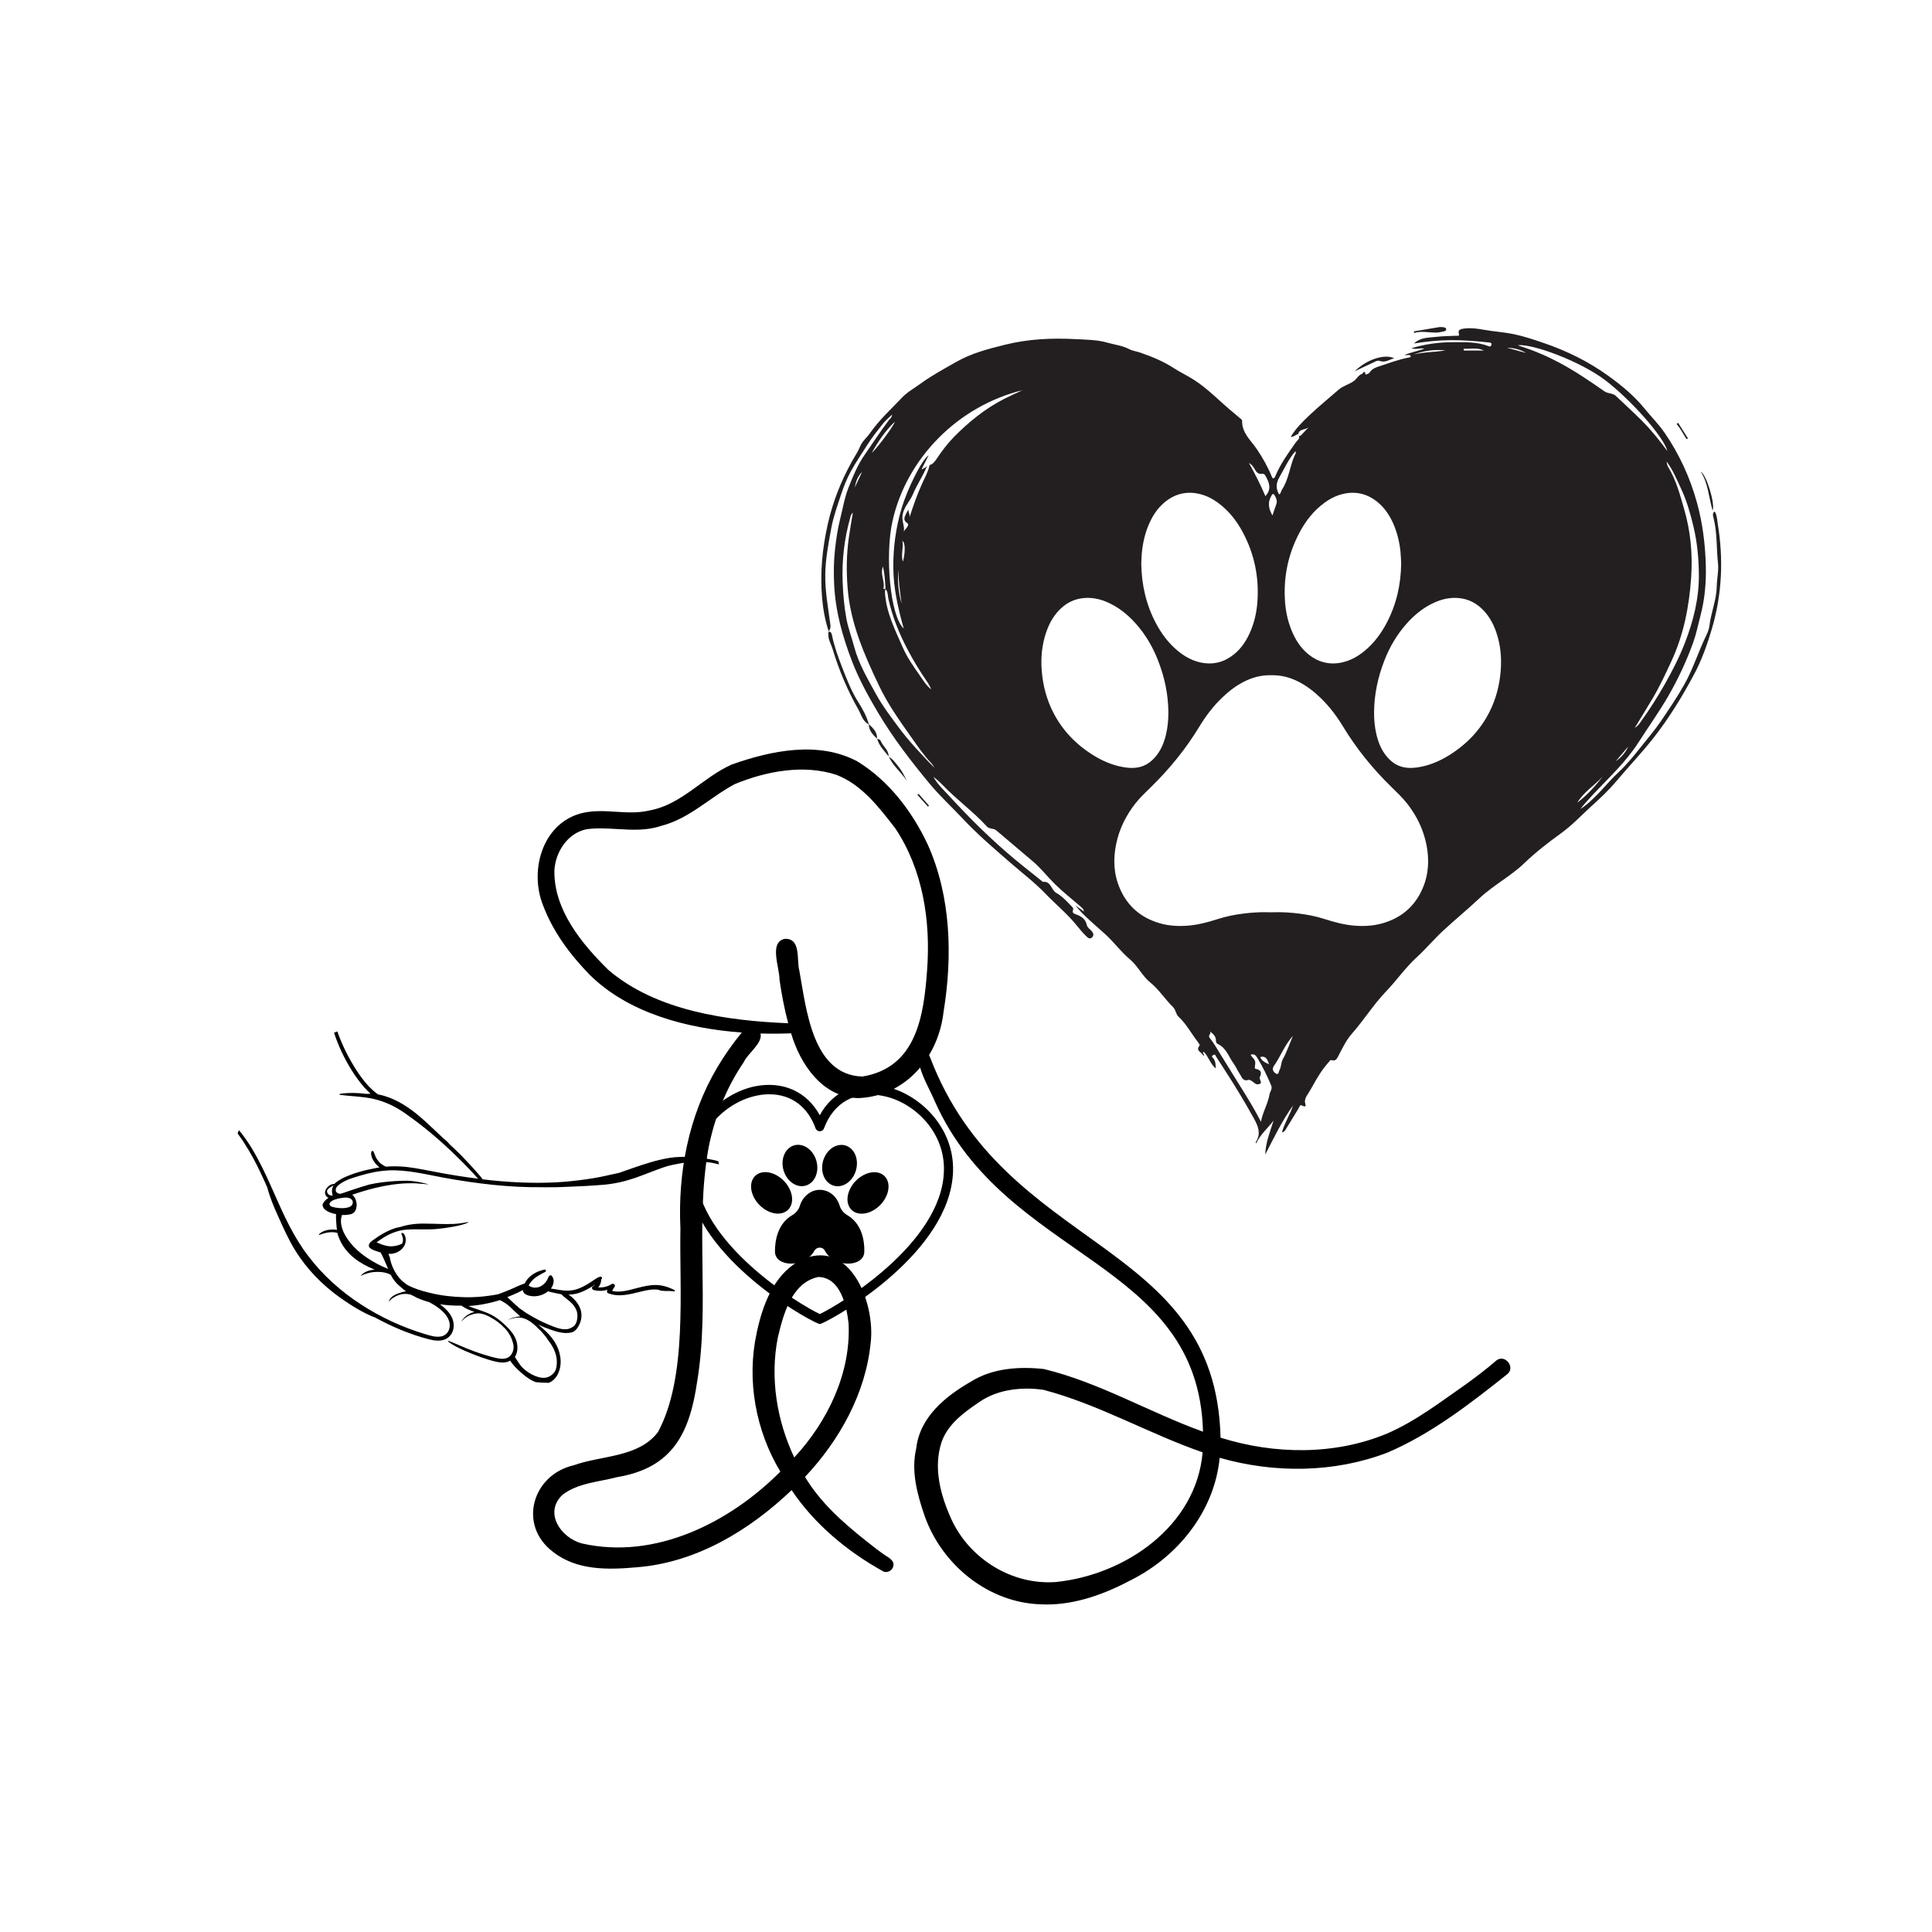 <svg version="1.0" preserveAspectRatio="xMidYMid meet" height="500" viewBox="0 0 375 375" zoomAndPan="magnify" width="500" xmlns:xlink="http://www.w3.org/1999/xlink" xmlns="http://www.w3.org/2000/svg"><defs><clipPath id="374cbda4ee"><path clip-rule="nonzero" d="M 103 145 L 294 145 L 294 311.422 L 103 311.422 Z M 103 145"></path></clipPath><clipPath id="ee77543911"><path clip-rule="nonzero" d="M 45 197 L 141 197 L 141 269 L 45 269 Z M 45 197"></path></clipPath><clipPath id="a75c055016"><path clip-rule="nonzero" d="M 47.746 194.535 L 144.125 204.59 L 137.086 272.055 L 40.707 262 Z M 47.746 194.535"></path></clipPath><clipPath id="927b7dfd72"><path clip-rule="nonzero" d="M 44.242 228.113 C 43.312 237.02 45.961 245.93 51.602 252.883 C 57.242 259.84 65.414 264.266 74.32 265.195 L 103.445 268.234 C 112.352 269.164 121.262 266.52 128.215 260.879 C 135.172 255.238 139.598 247.066 140.527 238.16 C 141.457 229.254 138.812 220.344 133.172 213.391 C 127.531 206.434 119.359 202.004 110.453 201.078 L 81.328 198.039 C 72.422 197.109 63.512 199.754 56.555 205.395 C 49.602 211.035 45.172 219.207 44.242 228.113 Z M 44.242 228.113"></path></clipPath><clipPath id="ddc018a8d0"><path clip-rule="nonzero" d="M 47.746 194.535 L 144.125 204.59 L 137.086 272.055 L 40.707 262 Z M 47.746 194.535"></path></clipPath><clipPath id="dbabb09598"><path clip-rule="nonzero" d="M 47.746 194.535 L 144.125 204.59 L 137.086 272.055 L 40.707 262 Z M 47.746 194.535"></path></clipPath><clipPath id="9615fd04a6"><path clip-rule="nonzero" d="M 47.746 194.535 L 144.125 204.59 L 137.086 272.055 L 40.707 262 Z M 47.746 194.535"></path></clipPath><clipPath id="6849deeed1"><path clip-rule="nonzero" d="M 99 212 L 100 212 L 100 213 L 99 213 Z M 99 212"></path></clipPath><clipPath id="9488416519"><path clip-rule="nonzero" d="M 47.746 194.535 L 144.125 204.59 L 137.086 272.055 L 40.707 262 Z M 47.746 194.535"></path></clipPath><clipPath id="5ae17c718a"><path clip-rule="nonzero" d="M 44.242 228.113 C 43.312 237.02 45.961 245.93 51.602 252.883 C 57.242 259.84 65.414 264.266 74.32 265.195 L 103.445 268.234 C 112.352 269.164 121.262 266.52 128.215 260.879 C 135.172 255.238 139.598 247.066 140.527 238.16 C 141.457 229.254 138.812 220.344 133.172 213.391 C 127.531 206.434 119.359 202.004 110.453 201.078 L 81.328 198.039 C 72.422 197.109 63.512 199.754 56.555 205.395 C 49.602 211.035 45.172 219.207 44.242 228.113 Z M 44.242 228.113"></path></clipPath><clipPath id="0d6192af69"><path clip-rule="nonzero" d="M 47.746 194.535 L 144.125 204.59 L 137.086 272.055 L 40.707 262 Z M 47.746 194.535"></path></clipPath><clipPath id="ad6e3fa17f"><path clip-rule="nonzero" d="M 47.746 194.535 L 144.125 204.59 L 137.086 272.055 L 40.707 262 Z M 47.746 194.535"></path></clipPath><clipPath id="9f35694e0f"><path clip-rule="nonzero" d="M 47.746 194.535 L 144.125 204.59 L 137.086 272.055 L 40.707 262 Z M 47.746 194.535"></path></clipPath><clipPath id="f69839280c"><path clip-rule="nonzero" d="M 159.137 63.336 L 334.527 63.336 L 334.527 224.191 L 159.137 224.191 Z M 159.137 63.336"></path></clipPath></defs><rect fill-opacity="1" height="450" y="-37.5" fill="#ffffff" width="450" x="-37.5"></rect><rect fill-opacity="1" height="450" y="-37.5" fill="#ffffff" width="450" x="-37.5"></rect><g clip-path="url(#374cbda4ee)"><path fill-rule="nonzero" fill-opacity="1" d="M 290.426 264.086 C 288.543 265.715 286.559 267.223 284.543 268.68 C 279.617 272.102 274.805 275.844 269.219 278.254 C 259.031 282.496 247.344 282.324 236.906 279.051 C 236.016 240.281 194.98 243.34 180.492 205.137 C 180.422 205.027 180.371 204.914 180.336 204.793 C 181.836 202.297 182.809 199.41 183.148 196.383 C 184.898 185.605 184.602 174.031 180.082 163.945 C 177.094 157.547 172.477 151.477 166.387 147.773 C 158.852 143.773 149.699 145.68 142.043 148.387 C 136.426 150.867 132.297 156.207 126.027 157.316 C 123.848 157.832 121.699 157.699 119.547 157.562 C 117.227 157.414 114.898 157.27 112.504 157.941 C 105.121 160.133 102.746 169.184 105.43 175.789 C 107.355 180.879 110.719 185.395 114.512 189.258 C 121.977 196.602 133.219 199.629 143.977 200.414 C 142.227 202.562 140.609 204.828 139.207 207.215 C 133.648 216.586 131.551 227.645 132.07 238.449 C 131.844 250.449 133.465 267.289 127.715 277.965 C 123.914 282.938 116.832 282.449 111.41 284.395 C 103.324 286.215 100.48 296.004 107.297 301.18 C 111.926 304.871 118.043 304.707 123.66 304.203 C 135.152 303.285 145.469 297.047 153.652 289.23 C 158.086 295.848 164.496 301.168 171.434 305.004 C 171.602 305.09 171.785 305.129 171.969 305.129 C 172.527 305.129 173.09 304.766 173.305 304.246 C 173.797 303.031 172.711 302.461 171.805 301.883 C 170.648 301.086 169.375 300.105 168.133 299.109 C 163.629 295.535 159.234 291.648 156.254 286.668 C 162.945 279.559 168.027 270.465 168.996 260.648 C 169.961 252.754 164.777 239.672 154.957 244.828 C 150.055 247.699 147.973 253.477 146.863 258.762 C 144.887 267.863 146.668 277.676 151.465 285.641 C 141.609 295.543 127.195 302.797 113.012 299.594 C 108.871 298.539 105.488 293.617 109.191 290.133 C 112.188 287.828 116.223 287.656 119.773 286.711 C 130.566 284.918 133.863 278.176 135.324 268.133 C 137.812 253.117 134.836 237.754 137.527 222.797 C 138.703 216.875 140.957 211.156 144.367 206.156 C 145.09 204.504 148.086 202.477 147.617 200.602 C 149.641 200.66 151.633 200.645 153.555 200.57 C 155.328 206.602 159.68 213.043 166.605 213.141 C 171.578 212.949 175.695 210.66 178.594 207.219 C 179.27 209.523 180.613 211.77 181.492 213.863 C 195.309 244.727 232.633 244.449 233.5 277.887 C 223.09 274.145 213.406 268.332 202.609 265.727 C 197.844 265.211 192.699 265.539 188.539 268.125 C 183.562 270.961 178.531 275.039 177.848 281.098 C 176.789 285.547 178.039 290.102 179.5 294.316 C 182.852 303.746 191.82 311.078 201.984 311.398 C 202.379 311.418 202.773 311.43 203.168 311.43 C 208.961 311.43 214.574 309.332 219.637 306.637 C 228.723 302.027 235.738 293.258 236.738 282.957 C 247.32 285.992 258.984 285.91 269.312 281.945 C 277.824 278.305 285.289 272.504 292.496 266.781 C 294.277 265.453 292.117 262.715 290.414 264.086 Z M 150.98 259.598 C 152.039 255.129 153.66 248.934 158.832 247.863 C 163.133 247.934 164.32 253.426 164.707 256.871 C 165.195 266.512 160.625 275.938 154.164 282.895 C 150.77 275.711 149.422 267.43 150.98 259.594 Z M 179.953 188.258 C 179.305 197.156 177.914 207.215 167.391 208.957 C 157.648 208.66 156.508 195.773 155.145 188.371 C 154.605 186.348 155.488 182.227 152.488 182.227 C 152.441 182.227 152.395 182.227 152.348 182.227 C 149.168 182.848 151.359 187.891 151.297 190.141 C 151.715 192.992 152.246 195.832 152.988 198.613 C 141.113 198.117 127.395 196.227 118.082 188.262 C 112.895 183.164 107.469 176.578 107.609 168.938 C 107.801 165.336 110.227 161.625 113.934 160.941 C 115.879 160.688 117.848 160.805 119.816 160.918 C 122.672 161.086 125.527 161.254 128.309 160.305 C 133.773 158.938 137.773 154.781 142.617 152.195 C 148.719 149.691 155.969 148.297 162.379 150.406 C 167.316 152.344 170.586 156.672 173.766 160.762 C 179.137 168.809 180.656 178.754 179.953 188.254 Z M 204.973 307.066 C 196.488 307.715 188.254 302.621 184.695 294.961 C 182.57 290.285 181.098 284.934 182.762 279.895 C 183.957 276.5 186.934 274.277 189.805 272.324 C 192.562 270.332 195.938 269.527 199.305 269.527 C 200.395 269.527 201.484 269.613 202.555 269.77 C 213.262 272.586 222.98 278.277 233.426 281.898 C 232.219 296.207 218.434 305.688 204.973 307.066 Z M 204.973 307.066" fill="#000000"></path></g><path fill-rule="nonzero" fill-opacity="1" d="M 164.445 235.852 C 163.734 235.434 163.203 234.773 162.965 233.996 C 162.434 232.203 160.895 230.945 159.117 230.945 C 157.344 230.945 155.805 232.262 155.27 233.996 C 155.035 234.773 154.5 235.434 153.789 235.852 C 151.008 237.465 150.418 240.637 150.418 242.91 C 150.418 246.02 156.277 246.141 158.051 242.789 C 158.527 241.953 159.711 241.953 160.125 242.789 C 161.898 246.141 167.762 246.02 167.762 242.91 C 167.82 240.695 167.227 237.465 164.445 235.852 Z M 164.445 235.852" fill="#000000"></path><path fill-rule="nonzero" fill-opacity="1" d="M 152.109 229.168 C 152.32 229.379 152.516 229.605 152.695 229.848 C 152.871 230.086 153.027 230.336 153.164 230.594 C 153.301 230.852 153.414 231.109 153.504 231.375 C 153.598 231.641 153.66 231.902 153.703 232.164 C 153.742 232.426 153.758 232.68 153.75 232.926 C 153.738 233.176 153.703 233.41 153.641 233.637 C 153.578 233.863 153.492 234.074 153.383 234.266 C 153.273 234.461 153.145 234.637 152.988 234.793 C 152.836 234.949 152.664 235.082 152.469 235.191 C 152.277 235.301 152.07 235.387 151.848 235.449 C 151.625 235.512 151.391 235.547 151.145 235.559 C 150.898 235.57 150.645 235.555 150.387 235.512 C 150.129 235.473 149.871 235.406 149.609 235.312 C 149.348 235.223 149.09 235.109 148.836 234.969 C 148.578 234.832 148.332 234.672 148.098 234.492 C 147.859 234.312 147.633 234.117 147.422 233.902 C 147.211 233.691 147.016 233.465 146.84 233.223 C 146.66 232.984 146.504 232.734 146.367 232.477 C 146.23 232.219 146.117 231.961 146.027 231.695 C 145.938 231.43 145.871 231.168 145.828 230.906 C 145.789 230.645 145.773 230.391 145.785 230.145 C 145.793 229.895 145.832 229.656 145.891 229.434 C 145.953 229.207 146.039 228.996 146.148 228.805 C 146.258 228.609 146.391 228.434 146.543 228.277 C 146.695 228.121 146.871 227.988 147.062 227.879 C 147.254 227.77 147.461 227.68 147.684 227.621 C 147.91 227.559 148.145 227.523 148.387 227.512 C 148.633 227.5 148.887 227.516 149.145 227.559 C 149.402 227.598 149.664 227.664 149.926 227.758 C 150.188 227.848 150.445 227.961 150.699 228.102 C 150.953 228.238 151.199 228.398 151.438 228.578 C 151.672 228.754 151.898 228.953 152.109 229.168 Z M 152.109 229.168" fill="#000000"></path><path fill-rule="nonzero" fill-opacity="1" d="M 158.441 225.258 C 158.594 225.773 158.66 226.297 158.641 226.824 C 158.621 227.348 158.516 227.84 158.328 228.297 C 158.137 228.75 157.879 229.137 157.547 229.453 C 157.219 229.766 156.84 229.988 156.422 230.117 C 156 230.242 155.566 230.266 155.117 230.188 C 154.668 230.105 154.242 229.93 153.836 229.652 C 153.43 229.379 153.078 229.027 152.773 228.598 C 152.473 228.168 152.242 227.695 152.09 227.18 C 151.938 226.664 151.871 226.141 151.891 225.617 C 151.91 225.09 152.016 224.598 152.203 224.145 C 152.395 223.688 152.652 223.301 152.984 222.988 C 153.312 222.672 153.691 222.449 154.109 222.324 C 154.531 222.195 154.965 222.172 155.414 222.25 C 155.863 222.332 156.289 222.508 156.695 222.785 C 157.102 223.059 157.453 223.41 157.758 223.84 C 158.059 224.27 158.289 224.742 158.441 225.258 Z M 158.441 225.258" fill="#000000"></path><path fill-rule="nonzero" fill-opacity="1" d="M 171.699 228.293 C 171.855 228.449 171.984 228.625 172.094 228.816 C 172.207 229.012 172.289 229.223 172.352 229.449 C 172.414 229.672 172.449 229.91 172.461 230.156 C 172.469 230.406 172.453 230.66 172.414 230.922 C 172.371 231.184 172.309 231.445 172.219 231.711 C 172.125 231.973 172.012 232.234 171.875 232.492 C 171.738 232.75 171.582 232.996 171.406 233.238 C 171.227 233.477 171.031 233.703 170.82 233.918 C 170.609 234.133 170.387 234.328 170.148 234.508 C 169.91 234.688 169.664 234.848 169.41 234.984 C 169.156 235.125 168.898 235.238 168.637 235.328 C 168.375 235.422 168.113 235.488 167.855 235.527 C 167.598 235.57 167.344 235.586 167.102 235.574 C 166.855 235.562 166.621 235.527 166.398 235.465 C 166.172 235.402 165.965 235.316 165.773 235.207 C 165.582 235.098 165.41 234.961 165.254 234.809 C 165.102 234.652 164.969 234.477 164.859 234.281 C 164.75 234.09 164.664 233.879 164.602 233.652 C 164.543 233.426 164.508 233.191 164.496 232.941 C 164.484 232.695 164.5 232.441 164.543 232.18 C 164.582 231.918 164.648 231.656 164.738 231.391 C 164.828 231.125 164.941 230.867 165.078 230.609 C 165.215 230.352 165.371 230.102 165.551 229.863 C 165.727 229.621 165.922 229.395 166.133 229.18 C 166.344 228.969 166.57 228.77 166.809 228.59 C 167.043 228.414 167.289 228.254 167.547 228.117 C 167.801 227.977 168.059 227.863 168.32 227.77 C 168.582 227.68 168.84 227.613 169.098 227.574 C 169.355 227.531 169.609 227.516 169.855 227.527 C 170.102 227.535 170.336 227.574 170.559 227.633 C 170.781 227.695 170.988 227.781 171.18 227.895 C 171.375 228.004 171.547 228.137 171.699 228.293 Z M 171.699 228.293" fill="#000000"></path><path fill-rule="nonzero" fill-opacity="1" d="M 164.109 222.34 C 164.531 222.465 164.906 222.688 165.234 223.004 C 165.566 223.32 165.828 223.703 166.016 224.16 C 166.207 224.617 166.309 225.105 166.328 225.633 C 166.348 226.16 166.281 226.68 166.129 227.195 C 165.977 227.715 165.75 228.188 165.445 228.613 C 165.145 229.043 164.789 229.395 164.383 229.672 C 163.977 229.945 163.551 230.125 163.102 230.203 C 162.656 230.285 162.219 230.262 161.801 230.133 C 161.379 230.004 161.004 229.785 160.672 229.469 C 160.34 229.152 160.082 228.766 159.891 228.312 C 159.703 227.855 159.598 227.367 159.578 226.84 C 159.559 226.312 159.625 225.793 159.777 225.273 C 159.934 224.758 160.16 224.285 160.461 223.855 C 160.766 223.43 161.121 223.078 161.523 222.801 C 161.93 222.527 162.359 222.348 162.805 222.27 C 163.254 222.188 163.688 222.211 164.109 222.34 Z M 164.109 222.34" fill="#000000"></path><path fill-rule="nonzero" fill-opacity="1" d="M 171.668 210.848 C 166.281 209.77 161.605 211.863 159.117 216.469 C 156.633 211.922 152.016 209.77 146.57 210.848 C 139.82 212.223 132.953 218.805 133.25 227.418 C 133.785 243.09 155.684 255.652 158.82 256.906 C 158.941 256.969 159.059 256.969 159.117 256.969 C 159.176 256.969 159.355 256.969 159.414 256.906 C 162.492 255.652 184.453 243.09 184.984 227.418 C 185.281 218.805 178.414 212.223 171.668 210.848 Z M 183.211 227.355 C 182.797 241.355 162.965 253.258 159.117 255.055 C 155.27 253.258 135.441 241.355 135.027 227.355 C 134.789 219.699 140.887 213.836 146.984 212.641 C 147.812 212.461 148.582 212.402 149.352 212.402 C 153.496 212.402 156.75 214.734 158.289 218.98 C 158.406 219.34 158.762 219.582 159.117 219.582 C 159.473 219.582 159.828 219.34 159.945 218.98 C 161.84 213.957 166.043 211.625 171.312 212.703 C 177.348 213.836 183.504 219.699 183.211 227.355 Z M 183.211 227.355" fill="#000000"></path><g clip-path="url(#ee77543911)"><g clip-path="url(#a75c055016)"><g clip-path="url(#927b7dfd72)"><g clip-path="url(#ddc018a8d0)"><g clip-path="url(#dbabb09598)"><g clip-path="url(#9615fd04a6)"><path fill-rule="nonzero" fill-opacity="1" d="M 128.359 250.531 C 128.594 250.527 128.824 250.555 129.055 250.578 C 129.68 250.562 130.355 250.582 130.941 250.668 C 130.949 250.594 130.988 250.492 130.992 250.441 C 130.992 250.441 130.988 250.465 130.988 250.465 C 130.988 250.465 130.992 250.441 130.992 250.441 C 130.352 250.113 129.703 249.836 129.023 249.66 C 126.676 249 124.406 249.855 122.141 250.402 C 121.051 250.652 119.887 250.844 118.801 250.551 C 118.961 250.281 119.145 250.012 119.301 249.742 C 119.52 249.398 119.039 249.035 118.73 249.238 C 117.953 249.73 117.047 249.949 116.121 249.879 C 116.473 249.473 116.684 248.949 116.691 248.375 C 116.723 248.328 116.781 248.254 116.816 248.18 C 116.945 247.957 116.707 247.75 116.492 247.809 C 116.094 247.895 115.73 248.145 115.395 248.371 C 115.035 248.594 114.672 248.84 114.305 249.09 C 113.555 249.559 112.762 249.973 111.926 250.25 C 111.043 250.523 110.125 250.582 109.203 250.461 C 108.691 250.406 108.207 250.305 107.695 250.227 C 107.441 250.199 107.188 250.145 106.93 250.117 C 107.473 249.367 107.738 248.328 107.062 247.605 C 106.969 247.492 106.809 247.527 106.723 247.594 C 106.621 247.609 106.535 247.68 106.496 247.805 C 106.207 248.559 105.719 249.262 104.977 249.656 C 104.234 250.047 103.305 250.027 102.625 249.539 C 102.656 249.492 102.66 249.465 102.664 249.414 C 102.859 249.043 103.125 248.73 103.418 248.422 C 104.113 247.738 105.016 247.312 105.867 246.855 C 106.059 246.746 105.941 246.395 105.73 246.422 C 104.43 246.68 103.199 247.281 102.336 248.336 C 102.156 248.578 101.973 248.848 101.84 249.117 C 100.926 249.414 100.023 249.867 99.152 250.246 C 98.336 250.602 97.523 250.91 96.688 251.215 C 96.184 251.316 95.684 251.395 95.156 251.469 C 93.52 251.715 91.844 251.828 90.188 251.785 C 87.984 251.738 85.699 251.5 83.523 250.961 C 83.32 250.914 83.145 250.867 82.941 250.82 C 81.754 250.516 80.469 250.121 79.359 249.562 C 79.039 249.398 78.746 249.211 78.484 248.977 C 78.125 248.703 77.793 248.383 77.492 248.039 C 76.57 246.926 75.91 245.527 75.672 244.094 C 75.566 243.848 75.488 243.605 75.41 243.34 C 75.59 243.383 75.797 243.379 75.98 243.371 C 76.004 243.375 76.004 243.375 76.035 243.352 C 76.977 243.266 77.918 242.715 78.418 241.906 C 78.672 241.465 78.801 240.98 78.75 240.48 C 78.707 240.137 78.582 239.578 78.266 239.387 C 78.238 239.387 78.242 239.359 78.215 239.355 C 78.191 239.355 78.168 239.324 78.141 239.324 C 77.969 239.254 77.848 239.422 77.934 239.562 C 78.234 240.168 78.344 240.855 78.027 241.422 C 77.238 241.758 76.488 241.965 75.613 241.898 C 74.711 241.832 73.918 241.488 73.098 241.141 C 73.348 240.961 73.602 240.777 73.855 240.598 C 75.367 239.555 77.027 238.816 78.887 238.672 C 80.77 238.527 82.672 238.703 84.582 238.562 C 85.684 238.469 86.762 238.32 87.848 238.121 C 88.828 237.938 89.914 237.738 90.816 237.309 C 90.871 237.289 90.902 237.242 90.879 237.188 C 89.871 237.395 88.871 237.523 87.879 237.578 C 87.879 237.578 87.855 237.574 87.855 237.574 C 87.828 237.57 87.801 237.57 87.777 237.566 C 87.074 237.598 86.371 237.602 85.648 237.578 C 84.48 237.562 83.293 237.488 82.125 237.496 C 80.953 237.504 79.828 237.598 78.707 237.871 C 78.336 237.961 77.988 238.055 77.613 238.172 C 77.402 238.203 77.164 238.258 76.949 238.312 C 75.988 238.578 75.059 239.027 74.172 239.535 C 73.703 239.797 73.254 240.117 72.809 240.434 C 72.441 240.684 71.918 240.992 71.695 241.387 C 71.18 242.348 72.723 242.719 73.324 242.938 C 73.5 243.008 73.703 243.055 73.879 243.102 C 73.875 243.125 73.902 243.129 73.898 243.156 C 74.383 244.012 74.73 244.91 75.129 245.809 C 75.145 245.891 75.191 245.949 75.211 246 C 75.254 246.109 75.297 246.191 75.336 246.301 C 74.918 246.102 74.441 245.922 74.02 245.723 C 73.453 245.453 72.91 245.164 72.371 244.844 C 71.27 244.211 70.207 243.445 69.285 242.594 C 68.359 241.742 67.531 240.742 66.922 239.613 C 66.59 239.031 66.352 238.355 66.238 237.691 C 66.172 237.344 66.156 236.977 66.195 236.617 C 66.223 236.359 66.324 236.109 66.379 235.828 C 66.844 235.852 67.34 235.824 67.793 235.742 C 68.453 235.629 68.898 235.336 69.098 234.68 C 69.168 234.477 69.191 234.273 69.215 234.039 C 69.254 233.914 69.246 233.758 69.211 233.598 C 69.164 233.277 69.094 232.984 68.969 232.684 C 68.84 232.41 68.637 232.102 68.375 231.895 C 71.309 230.898 74.301 230.09 77.398 229.785 C 78.5 229.668 79.594 229.648 80.707 229.688 C 81.559 229.727 82.379 229.836 83.227 229.898 C 82.297 229.621 81.355 229.418 80.359 229.285 C 79.945 229.242 79.512 229.199 79.098 229.18 C 78.316 229.18 77.512 229.199 76.727 229.246 C 75.027 229.355 73.344 229.547 71.672 229.918 C 71.191 230.051 70.73 230.211 70.25 230.344 C 69.148 230.695 68.047 231.051 66.969 231.434 C 66.648 231.531 66.352 231.629 66.031 231.727 C 66.004 231.723 65.953 231.719 65.926 231.715 C 65.699 231.668 65.496 231.594 65.336 231.418 C 65.098 231.188 65.133 230.879 65.242 230.574 C 65.301 230.477 65.363 230.379 65.453 230.285 C 65.949 229.738 66.691 229.348 67.348 229.051 C 67.484 228.984 67.617 228.949 67.727 228.883 C 68.023 228.781 68.293 228.707 68.562 228.602 C 70.391 228.012 72.234 227.5 74.129 227.281 C 74.34 227.25 74.547 227.246 74.758 227.219 C 74.781 227.219 74.809 227.223 74.836 227.227 C 74.992 227.215 75.152 227.18 75.332 227.172 C 78.984 227.008 82.551 227.926 86.117 228.586 C 92.461 229.742 98.926 230.52 105.371 230.438 C 105.734 230.449 106.098 230.461 106.438 230.445 C 107.602 230.461 108.777 230.426 109.949 230.367 C 112.324 230.277 114.723 230.164 117.082 229.965 C 119.176 229.793 121.172 229.348 123.164 228.672 C 125.02 228.031 126.84 227.258 128.699 226.617 C 129.023 226.496 129.371 226.398 129.691 226.305 C 130.309 226.133 130.945 226.016 131.578 225.902 C 131.633 225.879 131.684 225.887 131.738 225.867 C 133.543 225.508 135.449 225.395 137.273 225.582 C 138.867 225.723 140.324 226.215 141.805 226.68 C 141.82 226.527 141.766 226.34 141.566 226.238 C 140.383 225.621 139.074 225.223 137.75 225.008 C 136.551 224.777 135.32 224.625 134.105 224.574 C 133.719 224.562 133.332 224.547 132.938 224.559 C 132.605 224.523 132.266 224.539 131.977 224.562 C 131.328 224.57 130.699 224.637 130.066 224.727 C 128.746 224.93 127.414 225.258 126.125 225.645 C 124.117 226.242 122.117 226.973 120.152 227.652 C 118.48 228 116.824 228.426 115.137 228.695 C 113.184 229.012 111.211 229.25 109.246 229.406 C 105.242 229.695 101.199 229.609 97.184 229.27 C 96.027 229.176 94.844 229.051 93.691 228.906 C 93.121 228.145 92.445 227.422 91.82 226.703 C 91.07 225.895 90.324 225.09 89.574 224.309 C 88.797 223.547 88.02 222.789 87.215 222.055 C 86.922 221.633 86.438 221.297 86.059 220.941 C 85.535 220.473 85.016 219.973 84.496 219.477 C 83.504 218.539 82.512 217.602 81.461 216.711 C 79.434 214.988 77.152 213.473 74.582 212.711 C 74.18 212.59 73.801 212.496 73.391 212.43 C 73.246 212.336 73.078 212.215 72.957 212.121 C 72.477 211.734 72.004 211.293 71.582 210.859 C 70.672 209.879 69.875 208.805 69.16 207.688 C 67.73 205.48 66.547 203.113 65.637 200.648 C 65.109 199.238 64.742 197.766 64.188 196.379 C 64.148 196.246 63.938 196.277 63.949 196.434 C 64.016 197.77 64.395 199.113 64.809 200.379 C 65.242 201.703 65.758 202.98 66.328 204.211 C 67.504 206.656 68.918 209.016 70.703 211.055 C 71.102 211.484 71.496 211.918 71.926 212.301 C 71.691 212.305 71.43 212.301 71.195 212.328 C 69.453 212.098 67.691 212.07 66.004 212.309 C 65.898 212.324 65.883 212.48 65.98 212.516 C 68.16 212.797 70.367 212.816 72.523 213.301 C 74.777 213.824 76.754 214.785 78.645 216.105 C 82.152 218.555 85.469 221.352 88.531 224.355 C 89.383 225.172 90.203 226.016 91.023 226.855 C 91.633 227.492 92.211 228.152 92.797 228.785 C 90.285 228.473 87.781 228.082 85.285 227.613 C 83.168 227.234 81.09 226.758 78.961 226.508 C 77.598 226.367 76.25 226.332 74.891 226.449 C 74.766 226.383 74.645 226.32 74.52 226.254 C 74.176 226.062 73.84 225.816 73.582 225.531 C 73.328 225.242 73.102 224.934 72.93 224.578 C 72.758 224.219 72.668 223.848 72.473 223.488 C 72.387 223.32 72.117 223.398 72.074 223.574 C 71.883 224.414 72.48 225.391 73.016 225.992 C 73.18 226.168 73.387 226.398 73.652 226.605 C 73.391 226.633 73.152 226.684 72.887 226.734 C 70.793 227.117 68.605 227.695 66.664 228.613 C 66.445 228.723 66.199 228.852 66.004 228.988 C 65.922 229.031 65.809 229.098 65.727 229.141 C 65.422 229.344 65.086 229.57 64.848 229.859 C 64.852 229.832 64.828 229.805 64.777 229.797 C 63.914 229.863 62.961 230.781 63.102 231.684 C 63.164 232.055 63.422 232.34 63.766 232.508 C 63.27 232.793 62.863 233.219 62.625 233.742 C 62.5 234.93 64.258 235.504 65.23 235.656 C 65.176 236.434 65.27 237.25 65.32 238.012 C 65.348 238.25 65.375 238.488 65.402 238.723 C 64.945 238.625 64.371 238.641 64.031 238.684 C 63.273 238.734 62.57 239 62 239.488 C 61.914 239.559 61.906 239.637 61.949 239.719 C 63.086 239.266 64.34 238.977 65.5 239.309 C 65.516 239.387 65.535 239.441 65.531 239.492 C 65.527 239.52 65.551 239.547 65.547 239.574 C 65.543 239.625 65.566 239.652 65.586 239.707 C 65.602 239.812 65.645 239.895 65.688 239.977 C 65.707 240.031 65.727 240.086 65.75 240.141 C 66.215 241.414 67 242.566 67.969 243.5 C 69.027 244.547 70.32 245.336 71.656 245.969 C 72.031 246.141 72.379 246.281 72.75 246.449 C 72.699 246.441 72.621 246.461 72.566 246.457 C 71.625 246.539 70.578 246.875 70 247.672 C 70.305 247.496 70.629 247.375 70.926 247.273 C 71.625 247.035 72.367 246.879 73.094 246.875 C 73.852 246.852 74.648 246.934 75.371 247.219 C 75.57 247.289 75.742 247.387 75.887 247.504 C 75.969 247.695 76.082 247.863 76.191 248.059 C 76.527 248.59 76.918 249.047 77.371 249.457 C 77.492 249.551 77.609 249.664 77.75 249.785 C 78.082 250.105 78.441 250.379 78.805 250.648 C 78.461 250.691 78.113 250.785 77.793 250.883 C 76.938 251.133 75.688 251.652 75.48 252.621 C 75.48 252.648 75.48 252.648 75.48 252.648 C 75.566 252.555 75.656 252.434 75.77 252.34 C 75.945 252.148 76.172 251.965 76.422 251.836 C 77.34 251.254 78.457 250.98 79.496 251.242 C 79.52 251.246 79.547 251.25 79.547 251.25 C 79.598 251.254 79.625 251.258 79.676 251.262 C 79.75 251.297 79.82 251.355 79.922 251.391 C 79.969 251.422 80.02 251.453 80.07 251.461 C 80.316 251.562 80.562 251.695 80.809 251.852 C 81.281 252.055 81.75 252.262 82.23 252.414 C 82.582 252.531 82.906 252.641 83.262 252.73 C 83.977 253.094 84.633 253.5 85.258 253.98 C 86.172 254.703 87.082 255.656 87.27 256.852 C 87.434 258.016 86.848 259.152 85.656 259.391 C 84.672 259.602 83.617 259.281 82.684 259.004 C 78.227 257.68 73.938 255.719 70.051 253.176 C 66.156 250.66 62.645 247.504 59.836 243.797 C 57 240.113 55.102 235.902 53.234 231.668 C 52.203 229.348 51.176 227.023 49.953 224.785 C 49.344 223.652 48.707 222.543 47.961 221.477 C 47.238 220.438 46.52 219.371 45.535 218.59 C 45.414 218.5 45.246 218.641 45.336 218.777 C 45.93 219.805 46.688 220.746 47.336 221.75 C 47.984 222.754 48.605 223.785 49.168 224.832 C 50.172 226.684 51.039 228.574 51.879 230.484 C 52.379 232.414 53.148 234.238 53.973 236.047 C 54.98 238.312 55.992 240.582 57.301 242.699 C 59.566 246.375 62.668 249.516 66.176 251.992 C 68.184 253.398 70.328 254.742 72.594 255.656 C 72.621 255.66 72.645 255.664 72.699 255.668 C 76.012 257.5 79.57 258.992 83.211 259.945 C 84.195 260.203 85.32 260.371 86.293 260.004 C 87.32 259.617 87.965 258.668 88.047 257.609 C 88.219 255.723 86.895 254.23 85.398 253.164 C 86.727 253.352 88.066 253.441 89.395 253.422 C 89.445 253.43 89.527 253.41 89.578 253.418 C 90.32 253.988 91.195 254.316 92.098 254.645 C 91.805 254.719 91.535 254.82 91.344 254.902 C 90.637 255.219 90.039 255.707 89.637 256.34 C 89.605 256.391 89.629 256.418 89.648 256.445 C 90.191 255.723 91.07 255.266 91.926 255.043 C 92.113 254.984 92.301 254.949 92.508 254.945 C 93.09 254.852 93.695 255.02 94.27 255.234 C 94.645 255.379 95.012 255.574 95.379 255.793 C 96.043 256.148 96.672 256.605 97.219 257.078 C 97.387 257.203 97.527 257.348 97.664 257.516 C 98.289 258.027 98.762 258.727 99.105 259.414 C 99.277 259.746 99.418 260.125 99.512 260.473 C 99.789 261.309 99.777 262.168 99.199 262.969 C 98.625 263.742 97.707 263.828 96.816 263.684 C 95.82 263.5 94.812 263.215 93.859 262.906 C 92.699 262.551 91.551 262.117 90.406 261.66 C 89.285 261.203 88.195 260.672 87.07 260.27 C 86.996 260.234 86.93 260.383 87.004 260.418 C 87.918 261.113 88.957 261.613 89.996 262.086 C 91.062 262.562 92.137 262.988 93.234 263.387 C 94.312 263.762 95.418 264.137 96.535 264.359 C 97.375 264.523 98.285 264.539 99.031 264.098 C 99.539 264.934 100.273 265.633 100.984 266.281 C 101.766 266.988 102.629 267.68 103.621 268.121 C 104.516 268.527 105.527 268.762 106.473 268.418 C 107.391 268.098 108.07 267.281 108.426 266.379 C 109.23 264.406 108.734 262.164 107.645 260.434 C 106.82 259.125 105.66 258.066 104.461 257.105 C 105.18 257.441 105.926 257.754 106.703 258.016 C 107.555 258.316 108.504 258.648 109.434 258.719 C 109.562 258.734 109.691 258.719 109.848 258.738 C 109.953 258.723 110.055 258.73 110.16 258.719 C 110.211 258.723 110.238 258.727 110.289 258.73 C 110.5 258.699 110.734 258.672 110.949 258.617 C 111.059 258.574 111.164 258.562 111.246 258.516 C 111.656 258.301 111.953 257.965 112.203 257.551 C 112.953 256.352 113.102 254.934 112.48 253.645 C 112.055 252.766 111.266 251.875 110.34 251.281 C 110.938 251.266 111.543 251.199 112.133 251.027 C 113.016 250.781 113.84 250.344 114.641 249.883 C 114.973 249.68 115.277 249.48 115.59 249.25 C 115.441 249.418 115.27 249.555 115.074 249.691 C 114.77 249.867 114.906 250.301 115.211 250.383 C 116.117 250.633 117.059 250.602 117.941 250.328 L 117.848 250.477 C 117.754 250.648 117.828 250.941 118.027 251.016 C 120.148 251.836 122.316 251.203 124.422 250.691 C 125.516 250.418 126.684 250.172 127.832 250.344 C 128.004 250.441 128.184 250.484 128.359 250.531 Z M 63.621 231.656 C 63.082 230.871 64.191 230.414 64.746 230.082 C 64.746 230.082 64.746 230.105 64.719 230.105 C 64.586 230.379 64.48 230.652 64.445 230.988 C 64.402 231.375 64.496 231.723 64.566 232.07 C 64.203 232.059 63.871 232.023 63.621 231.656 Z M 65.078 234.391 C 65 234.383 64.898 234.344 64.773 234.305 C 64.621 234.289 64.441 234.246 64.32 234.18 C 64.121 234.082 64.008 233.938 63.969 233.805 C 63.949 233.75 63.953 233.699 63.961 233.648 C 63.961 233.648 63.938 233.621 63.938 233.621 C 63.938 233.594 63.965 233.598 63.992 233.574 C 64.031 233.473 64.094 233.348 64.207 233.258 C 64.551 232.953 65.062 232.797 65.512 232.688 C 65.754 232.609 66.02 232.559 66.281 232.535 C 66.785 232.43 67.363 232.387 67.863 232.57 C 68.637 232.859 68.699 233.777 67.98 234.199 C 67.156 234.605 65.996 234.539 65.078 234.391 Z M 104.438 257.832 C 104.793 258.133 105.125 258.453 105.398 258.82 C 105.539 258.965 105.676 259.137 105.812 259.305 C 106.043 259.59 106.246 259.898 106.449 260.207 C 107.527 261.57 108.262 263.234 108.051 264.984 C 108.023 265.242 107.969 265.523 107.891 265.805 C 107.824 265.926 107.785 266.051 107.719 266.176 C 107.473 266.566 107.129 266.871 106.738 267.117 C 105.797 267.668 104.707 267.426 103.738 267.012 C 102.891 266.664 102.117 266.137 101.457 265.496 C 100.82 264.855 100.43 264.113 99.938 263.383 C 100.676 262.262 100.531 260.656 99.902 259.473 C 99.426 258.562 98.676 257.781 97.918 257.074 C 97.141 256.344 96.25 255.648 95.289 255.16 C 93.883 254.465 92.336 254.094 90.918 253.504 C 92.645 253.398 94.336 253.105 95.992 252.652 C 96.34 252.559 96.688 252.465 97.035 252.344 C 97.754 252.707 98.41 253.113 99.004 253.668 C 99.66 254.312 100.301 254.926 100.992 255.52 C 100.859 255.531 100.703 255.543 100.57 255.555 C 99.859 255.66 99.137 255.848 98.527 256.227 C 99.102 255.949 100.004 255.781 100.238 255.754 C 100.32 255.734 100.395 255.742 100.473 255.75 C 102.043 255.629 103.43 256.789 104.438 257.832 Z M 110.566 252.582 C 111.141 253.059 111.621 253.656 111.891 254.336 C 112.137 254.961 112.145 255.875 111.883 256.629 C 111.699 257.156 111.352 257.484 110.945 257.68 C 110.723 257.812 110.477 257.918 110.188 257.965 C 108.996 258.18 107.73 257.605 106.633 257.176 C 105.164 256.578 103.762 255.836 102.418 255.016 C 102.074 254.824 101.762 254.609 101.473 254.371 C 101.133 254.152 100.742 253.902 100.465 253.586 C 100.199 253.379 99.938 253.168 99.703 252.934 C 99.273 252.551 98.902 252.148 98.473 251.766 C 98.773 251.641 99.098 251.516 99.395 251.391 C 100.074 251.098 100.809 250.785 101.473 250.383 C 101.52 250.938 101.93 251.238 102.457 251.426 C 103.684 251.84 105.25 251.531 106.27 250.727 C 106.297 250.703 106.324 250.68 106.383 250.637 C 106.781 250.781 107.215 250.852 107.621 250.945 C 108.078 251.047 108.508 251.145 108.969 251.219 C 109.457 251.766 110.066 252.141 110.566 252.582 Z M 110.566 252.582" fill="#000000"></path></g></g></g></g></g></g><g clip-path="url(#6849deeed1)"><g clip-path="url(#9488416519)"><g clip-path="url(#5ae17c718a)"><g clip-path="url(#0d6192af69)"><g clip-path="url(#ad6e3fa17f)"><g clip-path="url(#9f35694e0f)"><path fill-rule="nonzero" fill-opacity="1" d="M 99.219 212.023 C 99.191 212.02 99.191 212.047 99.219 212.023 C 99.215 212.047 99.219 212.023 99.219 212.023 Z M 99.219 212.023" fill="#000000"></path></g></g></g></g></g></g><g clip-path="url(#f69839280c)"><path fill-rule="nonzero" fill-opacity="1" d="M 176.473 100.594 C 176.473 100.594 176.473 100.598 176.473 100.602 C 176.406 100.684 176.367 100.773 176.348 100.863 C 176.281 101.129 176.359 101.422 176.281 101.688 C 175.297 100.988 175.289 100.664 176.305 98.914 C 176.352 99.535 176.715 100.012 176.473 100.594 Z M 178.289 154.074 C 178.965 154.836 179.641 155.598 180.316 156.359 C 180.254 156.43 180.184 156.5 180.121 156.57 C 179.438 155.809 178.754 155.043 178.07 154.281 C 178.145 154.211 178.215 154.145 178.289 154.074 Z M 327.363 85.254 C 326.723 84.266 326.211 83.188 325.422 82.297 C 325.523 82.223 325.625 82.145 325.723 82.07 C 326.359 83.074 326.992 84.078 327.629 85.082 C 327.539 85.141 327.453 85.195 327.363 85.254 Z M 170.223 143.426 C 170.227 143.41 170.223 143.395 170.223 143.379 C 170.234 143.391 170.246 143.398 170.258 143.41 C 170.258 143.418 170.262 143.422 170.266 143.43 C 170.25 143.43 170.238 143.426 170.223 143.426 Z M 172.484 146.859 C 172.484 146.844 172.48 146.828 172.48 146.809 C 172.488 146.82 172.496 146.828 172.508 146.84 C 172.508 146.84 172.484 146.859 172.484 146.859 Z M 172.48 146.809 C 171.645 145.746 170.648 144.789 170.266 143.43 C 170.582 143.434 170.84 143.543 170.973 143.867 C 171.391 144.895 172.504 145.562 172.48 146.809 Z M 176.023 151.594 C 174.984 149.93 173.348 148.719 172.535 146.895 C 173.371 147.383 173.891 148.199 174.477 148.914 C 175.121 149.703 175.574 150.652 176.023 151.594 Z M 172.484 146.859 C 172.484 146.859 172.508 146.84 172.508 146.84 C 172.516 146.859 172.527 146.879 172.535 146.895 C 172.516 146.887 172.5 146.871 172.484 146.859 Z M 332.422 99.102 C 331.633 96.465 331.574 93.801 330.113 91.547 C 331.199 92.113 332.941 97.742 332.422 99.102 Z M 274.449 64.633 C 274.453 64.523 274.457 64.418 274.461 64.312 C 276.09 64.039 277.715 63.754 279.348 63.496 C 279.621 63.449 279.914 63.484 280.191 63.523 C 280.434 63.559 280.707 63.629 280.703 63.949 C 280.699 64.219 280.465 64.273 280.258 64.312 C 279.84 64.398 279.43 64.52 279.012 64.543 C 277.492 64.629 275.977 64.16 274.449 64.633 Z M 266.164 70.543 C 265.176 70.984 264.211 71.473 262.961 72.07 C 265.219 69.762 268.809 68.633 270.613 69.539 C 269.652 69.789 268.863 70.48 267.738 70.039 C 267.34 69.883 266.68 70.316 266.164 70.543 Z M 160.836 122.578 C 161.18 122.609 161.383 122.773 161.457 123.145 C 161.887 125.32 162.637 127.418 163.434 129.465 C 164.355 131.836 165.266 134.227 166.672 136.414 C 167.484 137.68 168.211 139.066 168.641 140.555 C 169.453 141.34 170.32 142.094 170.223 143.379 C 169.422 142.605 168.648 141.816 168.633 140.594 C 167.434 140.008 167.184 138.73 166.613 137.727 C 164.496 134.008 162.844 130.07 161.605 125.98 C 161.273 124.883 160.539 123.832 160.836 122.578 Z M 160.836 122.578 C 160.828 122.578 160.82 122.574 160.812 122.574 C 160.812 122.574 160.84 122.547 160.84 122.547 C 160.84 122.555 160.84 122.566 160.836 122.578 Z M 160.812 122.574 C 160.82 122.562 160.828 122.547 160.84 122.535 C 160.84 122.539 160.84 122.543 160.84 122.547 C 160.84 122.547 160.812 122.574 160.812 122.574 Z M 311.082 150.715 C 309.648 152.605 308.051 154.352 306.145 155.801 C 307.387 153.723 309.496 152.465 311.082 150.715 Z M 302.773 70.453 C 300.41 69.184 297.938 68.109 295.367 67.289 C 295.137 67.215 294.914 67.125 294.586 67.004 C 297.488 66.688 306.805 70.148 311.59 73.809 C 316.465 77.539 322.883 84.68 323.648 87.57 C 322.121 85.488 320.512 83.477 318.684 81.656 C 317.039 80.016 315.328 78.438 313.629 76.844 C 313.023 76.27 312.133 76.453 311.418 75.957 C 308.621 74 305.785 72.07 302.773 70.453 Z M 292.496 67.488 C 293.824 67.531 295.066 67.816 296.195 68.512 C 294.961 68.172 293.727 67.832 292.496 67.488 Z M 291.273 130.344 C 291.039 133.082 290.355 135.699 289.121 138.152 C 287.312 141.75 284.613 144.535 281.195 146.641 C 279.523 147.668 277.746 148.441 275.816 148.832 C 274.73 149.055 273.633 149.145 272.531 148.938 C 271.125 148.672 270.043 147.883 269.148 146.809 C 268.125 145.586 267.547 144.148 267.176 142.613 C 266.828 141.176 266.699 139.711 266.707 138.23 C 266.734 134.758 267.449 131.422 268.711 128.195 C 269.723 125.598 271.105 123.227 272.953 121.129 C 274.582 119.281 276.457 117.762 278.754 116.805 C 280.195 116.203 281.691 115.934 283.246 116.094 C 284.832 116.258 286.219 116.895 287.406 117.953 C 288.844 119.238 289.77 120.848 290.398 122.645 C 291.27 125.145 291.496 127.719 291.273 130.344 Z M 276.113 172.477 C 274.621 175.922 272.02 178.137 268.422 179.188 C 266.602 179.723 264.734 179.82 262.848 179.664 C 260.879 179.5 258.992 178.988 257.121 178.391 C 255.43 177.848 253.691 177.504 251.922 177.297 C 250.582 177.141 249.242 177.047 247.895 177.055 C 247.508 177.055 247.129 177.062 246.742 177.078 C 246.359 177.062 245.98 177.055 245.594 177.055 C 244.246 177.047 242.902 177.141 241.566 177.297 C 239.797 177.504 238.059 177.848 236.367 178.391 C 234.496 178.988 232.609 179.5 230.641 179.664 C 228.75 179.82 226.883 179.723 225.062 179.188 C 221.469 178.137 218.867 175.922 217.375 172.477 C 216.164 169.688 216.035 166.793 216.641 163.848 C 217.242 160.922 218.527 158.312 220.367 155.965 C 221.301 154.777 222.398 153.754 223.473 152.699 C 227.047 149.195 230.184 145.34 232.781 141.055 C 234.035 138.984 235.48 137.074 237.23 135.398 C 238.539 134.141 239.965 133.047 241.602 132.242 C 243.113 131.492 244.711 131.074 246.395 131.059 C 246.512 131.059 246.629 131.059 246.742 131.059 C 246.859 131.059 246.977 131.059 247.09 131.059 C 248.777 131.074 250.375 131.492 251.887 132.242 C 253.52 133.047 254.945 134.141 256.258 135.398 C 258.004 137.074 259.453 138.984 260.707 141.055 C 263.301 145.34 266.441 149.195 270.016 152.699 C 271.09 153.754 272.188 154.777 273.121 155.965 C 274.961 158.312 276.246 160.922 276.848 163.848 C 277.453 166.793 277.324 169.688 276.113 172.477 Z M 248.984 205.617 C 248.609 206.312 248.711 207.066 248.344 207.703 C 248.18 207.992 248.207 208.668 247.707 208.406 C 247.383 208.234 246.883 207.793 247.109 207.184 C 247.133 207.117 247.164 207.051 247.203 206.992 C 248.555 205.082 249.34 202.832 250.949 201.078 C 250.309 202.598 249.77 204.176 248.984 205.617 Z M 244.605 205.16 C 245.695 204.887 245.992 205.602 246.332 206.586 C 245.504 206.215 244.898 205.895 244.605 205.16 Z M 246.418 212.406 C 246.098 214.242 245.082 215.867 244.754 217.738 C 243.52 215.328 242.137 213.082 240.738 210.852 C 239.461 208.816 238.211 206.77 236.945 204.734 C 236.254 203.625 235.629 202.465 234.805 201.457 C 234.355 200.914 235.27 200.609 234.82 200.156 C 235.449 200.66 236.043 201.148 236.016 202.02 C 236.004 202.305 236.172 202.547 236.367 202.637 C 238.043 203.387 238.477 205.133 239.449 206.438 C 239.91 207.059 240.188 207.812 240.637 208.441 C 241.035 209.016 241.184 209.957 242.344 209.605 C 242.664 209.508 243.207 210.008 243.598 210.297 C 243.941 210.555 244.309 210.477 244.582 210.352 C 244.91 210.203 244.656 209.855 244.602 209.598 C 244.566 209.426 244.453 209.207 244.516 209.082 C 244.98 208.168 244.742 207.637 243.715 207.469 C 243.648 207.457 243.547 207.305 243.555 207.227 C 243.723 205.922 243.727 205.922 242.945 205.039 C 242.883 204.969 242.844 204.879 242.738 204.715 C 243.473 204.484 243.766 204.887 244.031 205.312 C 245.09 207.031 245.965 208.84 246.742 210.703 C 247.023 211.371 246.516 211.84 246.418 212.406 Z M 212.293 146.641 C 208.875 144.535 206.176 141.75 204.367 138.152 C 203.133 135.699 202.449 133.082 202.215 130.344 C 201.988 127.719 202.219 125.145 203.09 122.645 C 203.715 120.848 204.645 119.238 206.078 117.953 C 207.27 116.895 208.656 116.258 210.242 116.094 C 211.797 115.934 213.293 116.203 214.73 116.805 C 217.027 117.762 218.906 119.281 220.535 121.129 C 222.383 123.227 223.766 125.598 224.777 128.195 C 226.039 131.422 226.754 134.758 226.781 138.23 C 226.785 139.711 226.66 141.176 226.309 142.613 C 225.938 144.148 225.363 145.586 224.34 146.809 C 223.445 147.883 222.363 148.672 220.957 148.938 C 219.855 149.145 218.758 149.055 217.672 148.832 C 215.742 148.441 213.961 147.668 212.293 146.641 Z M 221.66 107.023 C 221.863 105.164 222.293 103.363 223.051 101.648 C 223.742 100.086 224.656 98.68 225.973 97.562 C 227.891 95.938 230.086 95.309 232.57 95.82 C 233.984 96.109 235.246 96.738 236.402 97.582 C 238.469 99.094 240.016 101.047 241.207 103.281 C 243.484 107.539 244.422 112.09 244.055 116.902 C 243.914 118.754 243.523 120.551 242.828 122.277 C 242.09 124.105 241.074 125.75 239.516 127.008 C 237.664 128.504 235.559 129.074 233.203 128.621 C 231.473 128.285 229.98 127.457 228.637 126.352 C 226.82 124.855 225.438 123.004 224.344 120.934 C 222.465 117.359 221.574 113.535 221.52 109.352 C 221.562 108.68 221.57 107.852 221.66 107.023 Z M 243.523 91.043 C 243.848 91.621 244.223 92.098 245 91.965 C 245.328 91.91 245.492 92.129 245.645 92.395 C 246.375 93.676 246.855 94.953 245.613 96.301 C 244.684 94.098 243.582 91.969 242.422 89.863 C 242.934 90.145 243.258 90.57 243.523 91.043 Z M 247.039 95.902 C 247.285 95.84 247.383 96.102 247.477 96.273 C 247.777 96.805 247.945 97.344 247.699 97.969 C 247.43 98.641 247.227 99.34 246.988 100.047 C 246.262 98.816 245.992 97.586 246.742 96.297 C 246.824 96.152 246.914 95.938 247.039 95.902 Z M 248.336 92.613 C 249.324 90.918 250.109 89.102 251.438 87.574 C 251.629 87.969 251.367 88.223 251.254 88.484 C 250.316 90.645 250.137 93.082 248.797 95.09 C 248.609 95.375 248.637 95.785 248.277 95.973 C 247.605 94.828 247.668 93.762 248.336 92.613 Z M 252.281 103.281 C 253.473 101.047 255.02 99.094 257.086 97.582 C 258.242 96.738 259.504 96.109 260.914 95.82 C 263.402 95.309 265.598 95.938 267.516 97.562 C 268.828 98.68 269.75 100.086 270.438 101.648 C 271.195 103.363 271.625 105.164 271.828 107.023 C 271.918 107.852 271.926 108.68 271.969 109.352 C 271.914 113.535 271.023 117.359 269.141 120.934 C 268.051 123.004 266.668 124.855 264.848 126.352 C 263.504 127.457 262.016 128.285 260.285 128.621 C 257.926 129.074 255.824 128.504 253.969 127.008 C 252.414 125.75 251.398 124.105 250.66 122.277 C 249.965 120.551 249.574 118.754 249.434 116.902 C 249.066 112.09 250.004 107.539 252.281 103.281 Z M 280.566 67.992 C 278.52 68.383 276.41 68.289 274.379 68.816 C 276.371 68.043 278.441 67.824 280.566 67.992 Z M 284.113 67.684 C 285.41 67.77 286.742 67.387 288.031 68.043 C 286.695 68.043 285.395 68.043 284.098 68.043 C 284.102 67.922 284.105 67.805 284.113 67.684 Z M 328.699 102.203 C 329.438 105.273 329.719 108.379 329.75 111.531 C 329.793 116.137 328.684 120.527 327.055 124.742 C 325.984 127.516 324.609 130.199 323.121 132.824 C 321.668 135.383 320.102 137.84 318.379 140.215 C 318.141 140.543 317.926 140.891 317.305 141.281 C 318.551 139.23 319.66 137.441 320.73 135.633 C 322.121 133.293 323.27 130.824 324.41 128.355 C 326.797 123.207 327.867 117.75 328.25 112.129 C 328.559 107.621 328.156 103.176 326.895 98.832 C 326.082 96.031 325.352 93.184 323.797 90.652 C 323.605 90.34 323.539 89.953 323.484 89.578 C 324.707 91.203 325.457 93.074 326.309 94.883 C 327.41 97.215 328.098 99.699 328.699 102.203 Z M 313.621 147.738 C 314.43 146.793 315.234 145.848 316.043 144.902 C 315.508 146.055 314.711 147.016 313.621 147.738 Z M 175.004 117.164 C 174.359 115.023 174.223 112.832 174.328 110.613 C 174.43 112.809 174.684 114.988 175.004 117.164 Z M 194.965 77.395 C 191.289 79.262 188.137 81.812 185.246 84.723 C 183.941 86.047 182.836 87.512 181.809 89.047 C 181.453 89.582 181.082 90.086 180.426 90.281 C 180.176 91.531 179.547 92.633 179.027 93.77 C 178.012 95.984 177.227 98.281 176.473 100.594 C 176.473 100.594 176.473 100.594 176.473 100.598 C 176.473 100.598 176.473 100.602 176.473 100.602 C 176.469 100.602 176.469 100.605 176.469 100.609 C 176.406 100.688 176.367 100.773 176.348 100.863 C 176.281 101.133 176.359 101.426 176.281 101.688 C 176.305 102.449 175.434 102.754 175.352 103.492 C 175.73 102.391 175.082 101.387 175.156 100.293 C 175.273 98.52 176.598 97.383 177.219 95.883 C 178.004 93.996 179.215 92.305 179.957 90.387 C 179.762 90.688 179.48 90.859 178.863 91.121 C 179.398 90.059 179.82 89.215 180.242 88.379 C 178.941 89.172 176.113 94.926 175.004 98.641 C 173.875 102.438 173.355 106.277 173.391 110.23 C 173.426 114.188 174.289 117.992 175.414 122 C 172.77 119.574 171.738 107.773 173.242 101.098 C 176.016 88.785 186.09 78.773 198.477 75.734 C 197.305 76.285 196.117 76.809 194.965 77.395 Z M 174.266 140.969 C 172.797 138.973 171.289 137.012 170.098 134.84 C 168.441 131.82 166.664 128.852 165.773 125.461 C 165.312 123.688 164.645 121.977 164.301 120.16 C 163.855 117.789 163.652 115.398 163.559 113 C 163.391 108.781 163.867 104.625 165.008 100.555 C 165.102 100.223 165.121 99.855 165.535 99.523 C 165.258 101.219 164.977 102.801 164.754 104.395 C 164.293 107.668 164.262 110.953 164.531 114.242 C 165.086 121.012 167.762 127.102 170.637 133.129 C 172.316 136.648 174.555 139.809 176.797 142.977 C 178.043 144.734 179.234 146.527 180.727 148.094 C 180.992 148.371 181.168 148.73 181.387 149.051 C 178.883 146.473 176.406 143.875 174.266 140.969 Z M 167.328 91.605 C 166.852 92.617 166.375 93.629 165.895 94.641 C 166.129 93.516 166.465 92.434 167.328 91.605 Z M 171.887 114.32 C 172.371 114.887 172.301 115.625 172.445 116.281 C 173.215 119.723 174.527 122.965 176.156 126.066 C 177.285 128.219 178.551 130.305 179.941 132.312 C 180.258 132.773 180.527 133.273 180.746 133.812 C 179.789 133.059 179.172 132.023 178.492 131.047 C 177.289 129.324 176.062 127.59 175.23 125.68 C 173.734 122.234 171.988 118.848 171.77 114.984 C 171.758 114.766 171.836 114.543 171.887 114.32 Z M 171.215 110.566 C 171.238 110.43 171.285 110.297 171.383 109.934 C 171.734 111.508 171.805 112.891 171.871 114.273 C 171.719 114.289 171.449 114.445 171.496 114.199 C 171.738 112.953 171.035 111.793 171.215 110.566 Z M 175.164 105.008 C 175.707 105.242 175.762 107.125 175.254 109.031 C 174.801 107.645 175.422 106.316 175.164 105.008 Z M 173.656 81.891 C 173.672 82.332 170.652 86.535 169.176 87.957 C 170.422 85.742 171.801 83.645 173.656 81.891 Z M 333.398 101.57 C 333.27 100.805 333.281 99.977 332.809 99.266 C 332.332 99.637 332.484 100.086 332.586 100.48 C 333.332 103.379 333.137 106.371 333.461 109.312 C 333.625 110.812 333.238 112.328 333.219 113.809 C 333.18 116.453 332.117 118.836 331.809 121.391 C 331.73 122.008 331.52 122.641 331.246 123.203 C 329.688 126.363 328.672 129.758 326.93 132.852 C 325.535 135.328 323.949 137.664 322.363 140.004 C 321.258 141.629 319.98 143.125 318.754 144.664 C 317.281 146.523 315.797 148.379 314.062 149.984 C 312.453 151.48 311.105 153.203 309.531 154.723 C 308.66 155.562 307.797 156.387 306.754 157.016 C 307.559 156.008 308.422 155.055 309.301 154.117 C 312.344 150.879 315.637 147.848 318.047 144.07 C 319.98 141.043 322.078 138.129 323.871 135.004 C 325.781 131.68 327.383 128.23 328.676 124.633 C 329.27 122.965 329.602 121.227 330.055 119.52 C 330.887 116.371 331.176 113.168 331.102 109.949 C 331.004 105.738 330.492 101.57 329.355 97.477 C 328.004 92.617 325.93 88.113 323.082 83.98 C 321.934 82.316 320.477 80.867 319.199 79.293 C 317.191 76.82 314.766 74.824 312.215 72.98 C 308.355 70.188 304.125 68.105 299.609 66.566 C 297.738 65.926 295.887 65.301 293.941 64.887 C 291.957 64.465 289.938 64.352 287.949 63.996 C 286.742 63.781 285.488 63.609 284.246 63.766 C 283.699 63.836 282.926 63.934 283.145 64.711 C 283.309 65.301 283.059 65.152 282.758 65.168 C 281.379 65.234 279.996 65.227 278.633 65.398 C 277.262 65.57 275.77 65.441 274.449 66.668 C 276.906 66.281 279.137 66.047 281.402 66.027 C 283.934 66.004 286.438 66.188 288.941 66.469 C 289.156 66.492 289.555 66.457 289.488 66.891 C 289.449 67.164 289.305 67.336 288.977 67.207 C 286.641 66.293 284.195 66.422 281.762 66.426 C 279.156 66.434 276.609 66.805 273.977 67.574 C 274.879 67.934 275.66 67.457 276.445 67.688 C 275.203 68.164 273.887 68.359 272.645 68.895 C 273.059 69.031 273.516 68.727 273.848 69.102 C 273.797 69.355 273.605 69.367 273.438 69.398 C 271.48 69.762 269.625 70.473 267.742 71.09 C 267.023 71.324 266.285 71.586 265.828 72.316 C 265.699 72.523 265.059 72.785 265.039 72.645 C 264.891 71.664 264.516 72.52 264.359 72.574 C 263.645 72.82 263.344 73.566 262.719 74 C 261.793 74.645 260.652 74.91 259.836 75.629 C 257.906 77.324 255.898 78.938 254.043 80.707 C 252.773 81.918 251.488 83.191 250.531 84.789 C 251.16 84.828 251.488 84.344 251.973 84.277 C 252.184 83.16 253.441 83.5 254.039 82.887 C 253.523 83.434 253.02 83.98 252.5 84.523 C 252.352 84.68 252.195 84.645 252.066 84.477 C 252.445 85.133 251.809 85.445 251.543 85.824 C 250.141 87.82 248.703 89.793 247.703 92.043 C 247.57 92.344 247.5 92.719 247.148 92.867 C 246.926 92.793 246.895 92.605 246.828 92.445 C 246.062 90.582 245.078 88.844 243.945 87.168 C 242.801 85.469 241.055 84.055 241.094 81.719 C 241.098 81.422 240.777 81.266 240.57 81.082 C 240.227 80.773 239.879 80.473 239.52 80.184 C 236.902 78.078 234.617 75.566 231.77 73.742 C 230.492 72.926 229.105 72.273 227.84 71.453 C 225.785 70.125 223.582 69.215 221.289 68.43 C 220.59 68.191 219.844 68.113 219.18 67.766 C 217.844 67.066 216.328 66.91 214.902 66.5 C 212.945 65.938 210.852 65.938 208.828 65.828 C 204.199 65.578 199.582 65.781 195.02 66.926 C 191.773 67.738 188.586 68.551 185.633 70.234 C 183.27 71.582 180.863 72.871 178.672 74.469 C 177.461 75.352 176.105 76.094 175.07 77.188 C 172.941 79.438 170.633 81.527 168.852 84.09 C 168.25 84.949 167.352 85.668 166.973 86.605 C 166.539 87.668 165.898 88.586 165.359 89.559 C 163.23 93.391 161.641 97.43 160.68 101.68 C 159.613 106.402 159.148 111.203 159.566 116.051 C 159.754 118.258 160.156 120.426 160.84 122.535 C 161.125 122.188 161.254 121.84 161.188 121.328 C 160.758 118.051 160.129 114.812 160.184 111.465 C 160.23 108.422 160.809 105.488 161.348 102.531 C 161.758 100.289 162.539 98.16 163.246 96.004 C 163.75 94.461 164.367 92.922 165.125 91.531 C 166.125 89.711 167.312 87.969 168.438 86.207 C 169.34 84.789 170.402 83.465 171.453 82.148 C 171.945 81.535 172.578 81.035 173.148 80.484 C 173.121 81.031 172.75 81.262 172.5 81.59 C 170.859 83.766 169.383 86.047 167.828 88.277 C 166.445 90.258 165.574 92.426 164.703 94.625 C 163.918 96.602 163.59 98.695 163.07 100.742 C 162.578 102.695 162.293 104.691 162.074 106.672 C 161.828 108.867 161.801 111.094 161.902 113.332 C 162.137 118.586 163.523 123.551 165.395 128.398 C 166.734 131.859 168.527 135.125 170.426 138.32 C 173.344 143.238 176.816 147.746 180.461 152.141 C 182.438 154.52 184.719 156.605 186.828 158.859 C 189.727 161.961 192.969 164.727 196.176 167.508 C 198.438 169.473 200.828 171.285 202.91 173.453 C 204.953 175.582 207.266 177.449 209.109 179.773 C 209.66 180.465 210.238 181.141 210.871 181.754 C 211.141 182.02 211.574 182.375 211.988 181.93 C 212.375 181.516 212.227 181.094 211.879 180.703 C 211.555 180.336 211.062 180.055 210.957 179.559 C 210.711 178.41 209.922 177.863 208.906 177.5 C 208.562 177.375 208.062 177.219 208.25 176.734 C 208.43 176.262 208.148 176.066 207.918 175.832 C 207.031 174.918 206.164 173.949 205.043 173.328 C 204.02 172.762 204.031 170.98 202.418 171.172 C 200.055 169.254 197.633 167.402 195.34 165.402 C 191.441 162.008 187.777 158.355 184.289 154.547 C 183.188 153.344 181.949 152.234 181.168 150.758 C 181.797 151.262 182.402 151.785 182.953 152.363 C 185.676 155.203 188.895 157.512 191.551 160.418 C 192.047 160.965 192.828 160.715 193.371 161.176 C 195.758 163.227 198.191 165.219 200.57 167.273 C 202.098 168.59 203.34 170.195 204.766 171.605 C 206.359 173.18 208.141 174.566 209.836 176.043 C 210.051 176.234 210.312 176.418 210.398 176.922 C 209.738 176.457 209.23 176.098 208.719 175.738 C 210.453 177.875 212.598 179.559 214.59 181.383 C 216.262 182.914 217.574 184.754 219.32 186.211 C 220.863 187.496 221.676 189.43 223.32 190.75 C 224.957 192.066 226.133 193.961 227.668 195.457 C 228.234 196.004 228.227 196.875 228.77 197.363 C 230.305 198.762 231.219 200.617 232.484 202.211 C 232.656 202.426 232.922 202.855 232.852 202.934 C 231.984 203.941 233.203 204.191 233.484 204.77 C 233.531 204.867 233.625 204.934 233.738 204.836 C 233.777 204.605 233.297 204.52 233.637 204.137 C 234.562 205.059 234.871 206.414 235.953 207.387 C 236 206.582 235.914 205.98 235.504 205.41 C 235.434 205.305 234.992 205.094 235.461 204.801 C 235.93 204.516 235.93 204.926 236.055 205.109 C 236.605 205.934 237.129 206.773 237.668 207.602 C 239.691 210.723 241.617 213.891 243.414 217.152 C 244.273 218.719 244.781 220.117 243.723 221.723 C 243.715 221.738 243.754 221.781 243.824 221.93 C 244.641 220.16 246.098 218.977 247.203 217.492 C 246.523 219.66 245.652 221.754 245.582 224.102 C 247.258 220.844 248.844 217.559 250.969 214.582 C 250.395 216.352 249.344 217.918 248.812 219.809 C 249.266 219.699 249.402 219.473 249.527 219.27 C 250.363 217.922 251.18 216.562 252.008 215.215 C 252.168 214.949 252.352 214.402 252.555 214.512 C 253.957 215.254 253.207 214.098 253.277 213.719 C 253.336 213.402 253.395 213.102 253.566 212.82 C 253.957 212.191 254.348 211.562 254.707 210.914 C 255.629 209.258 256.586 207.621 257.867 206.207 C 258.031 206.031 258.16 205.695 258.426 205.773 C 259.344 206.047 259.547 205.375 259.859 204.793 C 260.617 203.355 261.32 201.867 262.402 200.641 C 264.738 197.996 266.594 194.969 269.051 192.414 C 271.078 190.305 272.762 187.848 274.91 185.883 C 276.746 184.199 278.336 182.293 280.164 180.602 C 282.469 178.465 284.898 176.477 287.184 174.332 C 289.887 171.793 293.219 170.094 295.902 167.508 C 298.109 165.391 300.559 163.492 303.047 161.699 C 305.145 160.188 306.883 158.305 308.773 156.59 C 310.512 155.012 312.258 153.395 313.797 151.555 C 316.113 148.801 318.602 146.195 320.84 143.359 C 323.91 139.477 326.461 135.297 328.793 130.945 C 330.312 128.113 331.375 125.098 332.273 122.059 C 334.254 115.348 334.555 108.48 333.398 101.57" fill="#231f20"></path></g></svg>